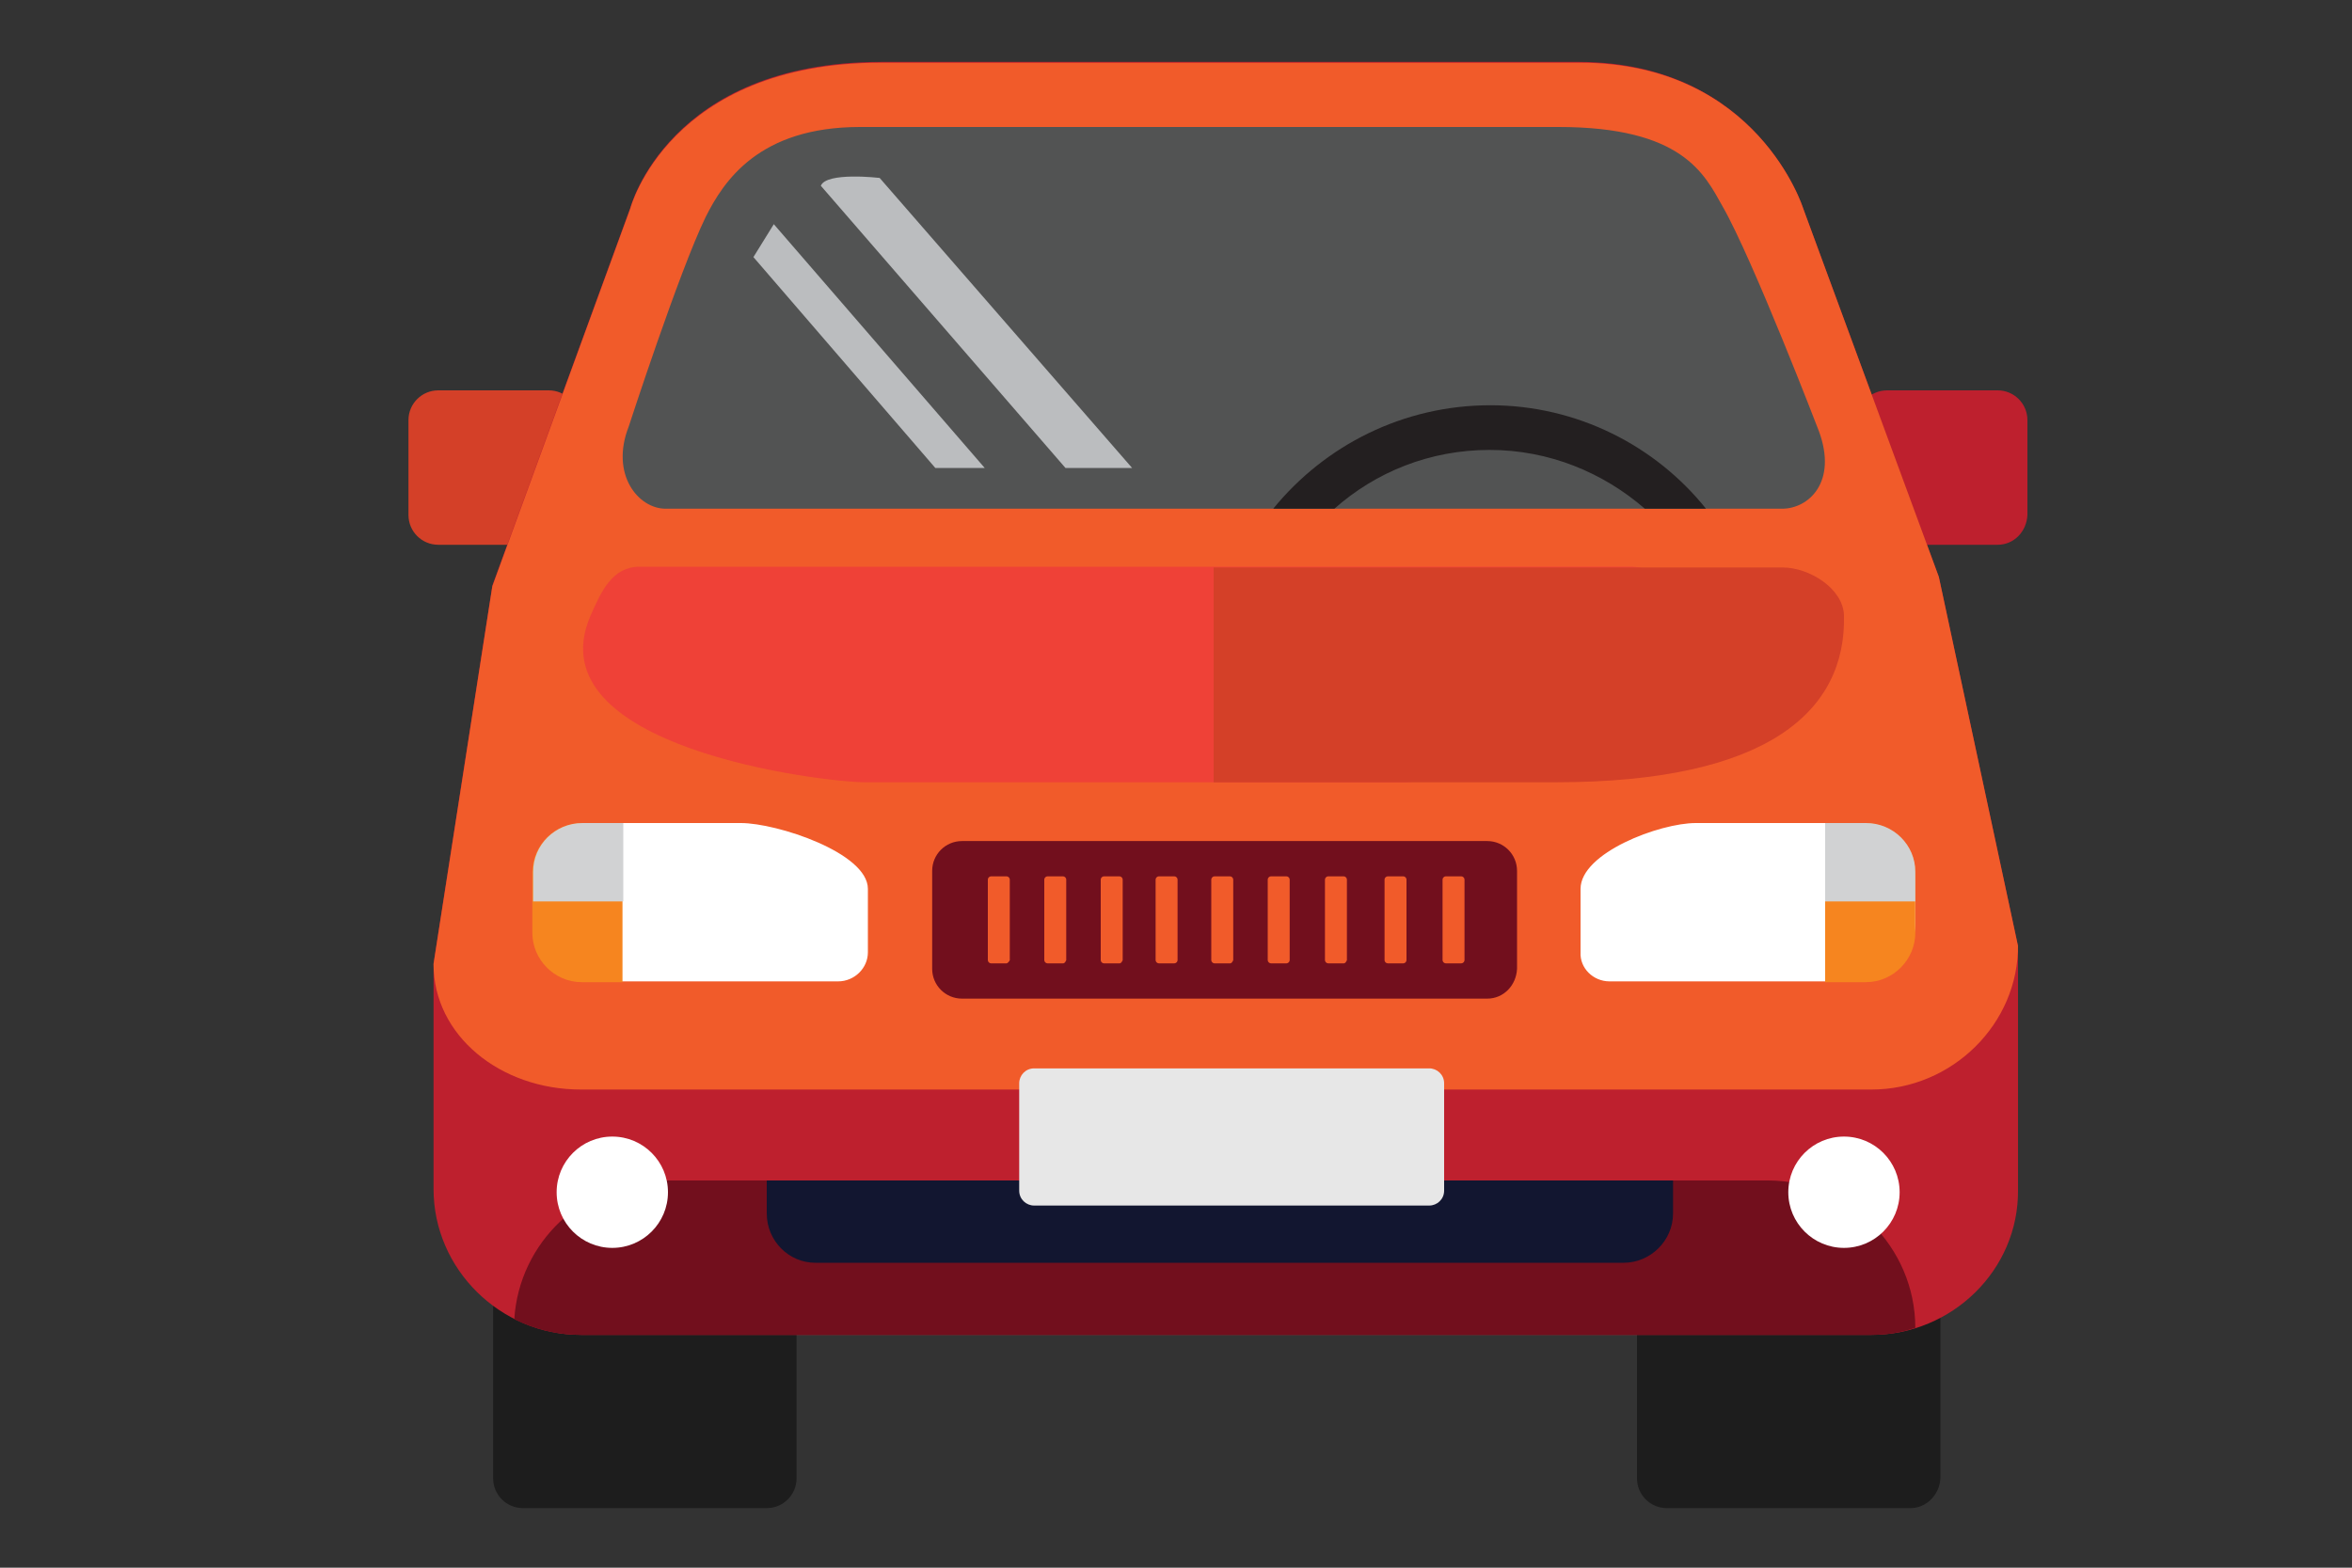 <?xml version="1.0" encoding="utf-8"?>
<!-- Generator: Adobe Illustrator 19.2.1, SVG Export Plug-In . SVG Version: 6.00 Build 0)  -->
<svg version="1.1" id="Layer_3" xmlns="http://www.w3.org/2000/svg" xmlns:xlink="http://www.w3.org/1999/xlink" x="0px" y="0px"
	 viewBox="0 0 300 200" style="enable-background:new 0 0 300 200;" xml:space="preserve">
<rect x="0" y="0" width="300" height="200" fill="#333333" stroke="none"/>
<style type="text/css">
	.st0{fill:#1D1D1D;}
	.st1{fill:#BE202E;}
	.st2{fill:#D44028;}
	.st3{fill:#F15B2A;}
	.st4{fill:#EF4137;}
	.st5{fill:#525353;}
	.st6{fill:#BBBDBF;}
	.st7{fill:#720F1D;}
	.st8{fill:#121630;}
	.st9{fill:#FFFFFF;}
	.st10{fill:#F6851F;}
	.st11{fill:#D1D2D3;}
	.st12{fill:#E7E7E7;}
	.st13{fill:#231F20;}
</style>
<g>
	<g>
		<path class="st0" d="M97.8,192.4H66.7c-2.1,0-3.8-1.7-3.8-3.8v-24.4c0-2.1,1.7-3.8,3.8-3.8h31.1c2.1,0,3.8,1.7,3.8,3.8v24.4
			C101.6,190.7,99.9,192.4,97.8,192.4z"/>
		<path class="st0" d="M243.7,192.4h-31.1c-2.1,0-3.8-1.7-3.8-3.8v-24.4c0-2.1,1.7-3.8,3.8-3.8h31.1c2.1,0,3.8,1.7,3.8,3.8v24.4
			C247.4,190.7,245.7,192.4,243.7,192.4z"/>
		<path class="st1" d="M254.8,69.5h-14.1c-2.1,0-3.8-1.7-3.8-3.8V53.6c0-2.1,1.7-3.8,3.8-3.8h14.1c2.1,0,3.8,1.7,3.8,3.8v12.1
			C258.5,67.8,256.9,69.5,254.8,69.5z"/>
		<path class="st2" d="M70,69.5H55.9c-2.1,0-3.8-1.7-3.8-3.8V53.6c0-2.1,1.7-3.8,3.8-3.8H70c2.1,0,3.8,1.7,3.8,3.8v12.1
			C73.8,67.8,72.1,69.5,70,69.5z"/>
		<path class="st1" d="M238.7,170.3H74.1c-10.3,0-18.8-8.4-18.8-18.6v-28.8l7.5-48.2l17.6-48.2c0,0,4.9-18.6,32-18.6h89.1
			C224.2,8,230,26.6,230,26.6l17.3,47l10.1,47.1v31.1C257.5,162,249,170.3,238.7,170.3z"/>
		<path class="st3" d="M238.7,139H74.1c-10.3,0-18.8-6.9-18.8-16l0,0l7.5-48.2l17.6-48.2c0,0,4.9-18.6,32-18.6h89.1
			C224.2,8,230,26.6,230,26.6l17.3,47l10.1,47.1v-0.2C257.5,130.6,249,139,238.7,139z"/>
		<path class="st4" d="M178.9,99.8h-68.5c-5.4,0-42.3-4.4-35.1-21.2c1.4-3.2,2.8-6.3,6.3-6.3h126.4c3.4,0,7.9,3.2,6.3,6.3
			C211,84.5,188.9,99.8,178.9,99.8z"/>
		<path class="st5" d="M198.8,16.2h-89.1c-12.9,0-17.4,6.9-19.7,11.5c-3.4,7-9.8,26.7-9.8,26.7c-2.4,6.1,1.2,10.5,4.7,10.5h142.4
			c3.4,0,7.1-3.4,4.7-9.9c0,0-8.4-21.9-12.3-28.7C217.4,22.2,214.6,16.2,198.8,16.2z"/>
		<path class="st6" d="M144.4,59.7h-8.5l-31.2-36c0.7-1.8,7.5-1,7.5-1L144.4,59.7z"/>
		<polygon class="st6" points="125.6,59.7 119.3,59.7 96.1,32.8 98.7,28.6 		"/>
		<path class="st7" d="M84.3,150.7c-9.9,0-18.1,7.8-18.7,17.6c2.6,1.3,5.5,2,8.5,2h164.6c2,0,3.8-0.3,5.6-0.9
			c0-10.3-8.5-18.8-18.8-18.8H84.3z"/>
		<path class="st8" d="M104,161.1h103.1c3.4,0,6.3-2.8,6.3-6.3v-4.2H97.8v4.2C97.8,158.3,100.6,161.1,104,161.1z"/>
		<circle class="st9" cx="78.1" cy="152.1" r="7.1"/>
		<circle class="st9" cx="235.2" cy="152.1" r="7.1"/>
		<g>
			<g>
				<path class="st9" d="M106.9,125.2H75.5c-4.1,0-7.5-3.4-7.5-7.5v-5.2c0-4.1,3.4-7.5,7.5-7.5h19c4.6,0,16.2,3.8,16.2,8.4v8.1
					C110.7,123.5,109,125.2,106.9,125.2z"/>
				<path class="st10" d="M79.4,105h-5.2c-3.4,0-6.3,2.8-6.3,6.3v7.7c0,3.4,2.8,6.3,6.3,6.3h5.2V105z"/>
			</g>
			<path class="st11" d="M68,111.2v3.8h11.5V105h-5.2C70.8,105,68,107.8,68,111.2z"/>
		</g>
		<g>
			<g>
				<path class="st9" d="M205.3,125.2h31.5c4.1,0,7.5-3.4,7.5-7.5v-5.2c0-4.1-3.4-7.5-7.5-7.5h-20.5c-4.6,0-14.7,3.8-14.7,8.4v8.1
					C201.5,123.5,203.2,125.2,205.3,125.2z"/>
				<path class="st10" d="M232.8,105h5.2c3.4,0,6.3,2.8,6.3,6.3v7.7c0,3.4-2.8,6.3-6.3,6.3h-5.2V105z"/>
			</g>
			<path class="st11" d="M244.3,111.2v3.8h-11.5V105h5.2C241.5,105,244.3,107.8,244.3,111.2z"/>
		</g>
		<path class="st2" d="M227.4,72.4h-72.6v27.4h43.6c27.3,0,37.1-9.2,36.8-21.3C235.1,75.1,230.8,72.4,227.4,72.4z"/>
		<path class="st12" d="M182.3,153.8h-50.4c-1,0-1.9-0.8-1.9-1.9v-13.7c0-1,0.8-1.9,1.9-1.9h50.4c1,0,1.9,0.8,1.9,1.9v13.7
			C184.2,153,183.3,153.8,182.3,153.8z"/>
		<path class="st7" d="M189.7,127.4h-67c-2.1,0-3.8-1.7-3.8-3.8v-12.5c0-2.1,1.7-3.8,3.8-3.8h67c2.1,0,3.8,1.7,3.8,3.8v12.5
			C193.4,125.7,191.8,127.4,189.7,127.4z"/>
		<path class="st3" d="M128.4,122.9h-2c-0.2,0-0.4-0.2-0.4-0.4v-10.3c0-0.2,0.2-0.4,0.4-0.4h2c0.2,0,0.4,0.2,0.4,0.4v10.3
			C128.7,122.7,128.5,122.9,128.4,122.9z"/>
		<path class="st3" d="M135.6,122.9h-2c-0.2,0-0.4-0.2-0.4-0.4v-10.3c0-0.2,0.2-0.4,0.4-0.4h2c0.2,0,0.4,0.2,0.4,0.4v10.3
			C135.9,122.7,135.8,122.9,135.6,122.9z"/>
		<path class="st3" d="M142.8,122.9h-2c-0.2,0-0.4-0.2-0.4-0.4v-10.3c0-0.2,0.2-0.4,0.4-0.4h2c0.2,0,0.4,0.2,0.4,0.4v10.3
			C143.1,122.7,143,122.9,142.8,122.9z"/>
		<path class="st3" d="M149.8,122.9h-2c-0.2,0-0.4-0.2-0.4-0.4v-10.3c0-0.2,0.2-0.4,0.4-0.4h2c0.2,0,0.4,0.2,0.4,0.4v10.3
			C150.2,122.7,150,122.9,149.8,122.9z"/>
		<path class="st3" d="M156.9,122.9h-2c-0.2,0-0.4-0.2-0.4-0.4v-10.3c0-0.2,0.2-0.4,0.4-0.4h2c0.2,0,0.4,0.2,0.4,0.4v10.3
			C157.2,122.7,157.1,122.9,156.9,122.9z"/>
		<path class="st3" d="M164.1,122.9h-2c-0.2,0-0.4-0.2-0.4-0.4v-10.3c0-0.2,0.2-0.4,0.4-0.4h2c0.2,0,0.4,0.2,0.4,0.4v10.3
			C164.5,122.7,164.3,122.9,164.1,122.9z"/>
		<path class="st3" d="M171.4,122.9h-2c-0.2,0-0.4-0.2-0.4-0.4v-10.3c0-0.2,0.2-0.4,0.4-0.4h2c0.2,0,0.4,0.2,0.4,0.4v10.3
			C171.7,122.7,171.6,122.9,171.4,122.9z"/>
		<path class="st3" d="M179,122.9h-2c-0.2,0-0.4-0.2-0.4-0.4v-10.3c0-0.2,0.2-0.4,0.4-0.4h2c0.2,0,0.4,0.2,0.4,0.4v10.3
			C179.4,122.7,179.2,122.9,179,122.9z"/>
		<path class="st3" d="M186.4,122.9h-2c-0.2,0-0.4-0.2-0.4-0.4v-10.3c0-0.2,0.2-0.4,0.4-0.4h2c0.2,0,0.4,0.2,0.4,0.4v10.3
			C186.8,122.7,186.6,122.9,186.4,122.9z"/>
	</g>
	<path class="st13" d="M190.1,51.7c-11.1,0-21.1,5.1-27.7,13.2h7.8c5.3-4.7,12.2-7.5,19.8-7.5c7.6,0,14.5,2.9,19.8,7.5h7.8
		C211.2,56.9,201.2,51.7,190.1,51.7z"/>
</g>
</svg>
